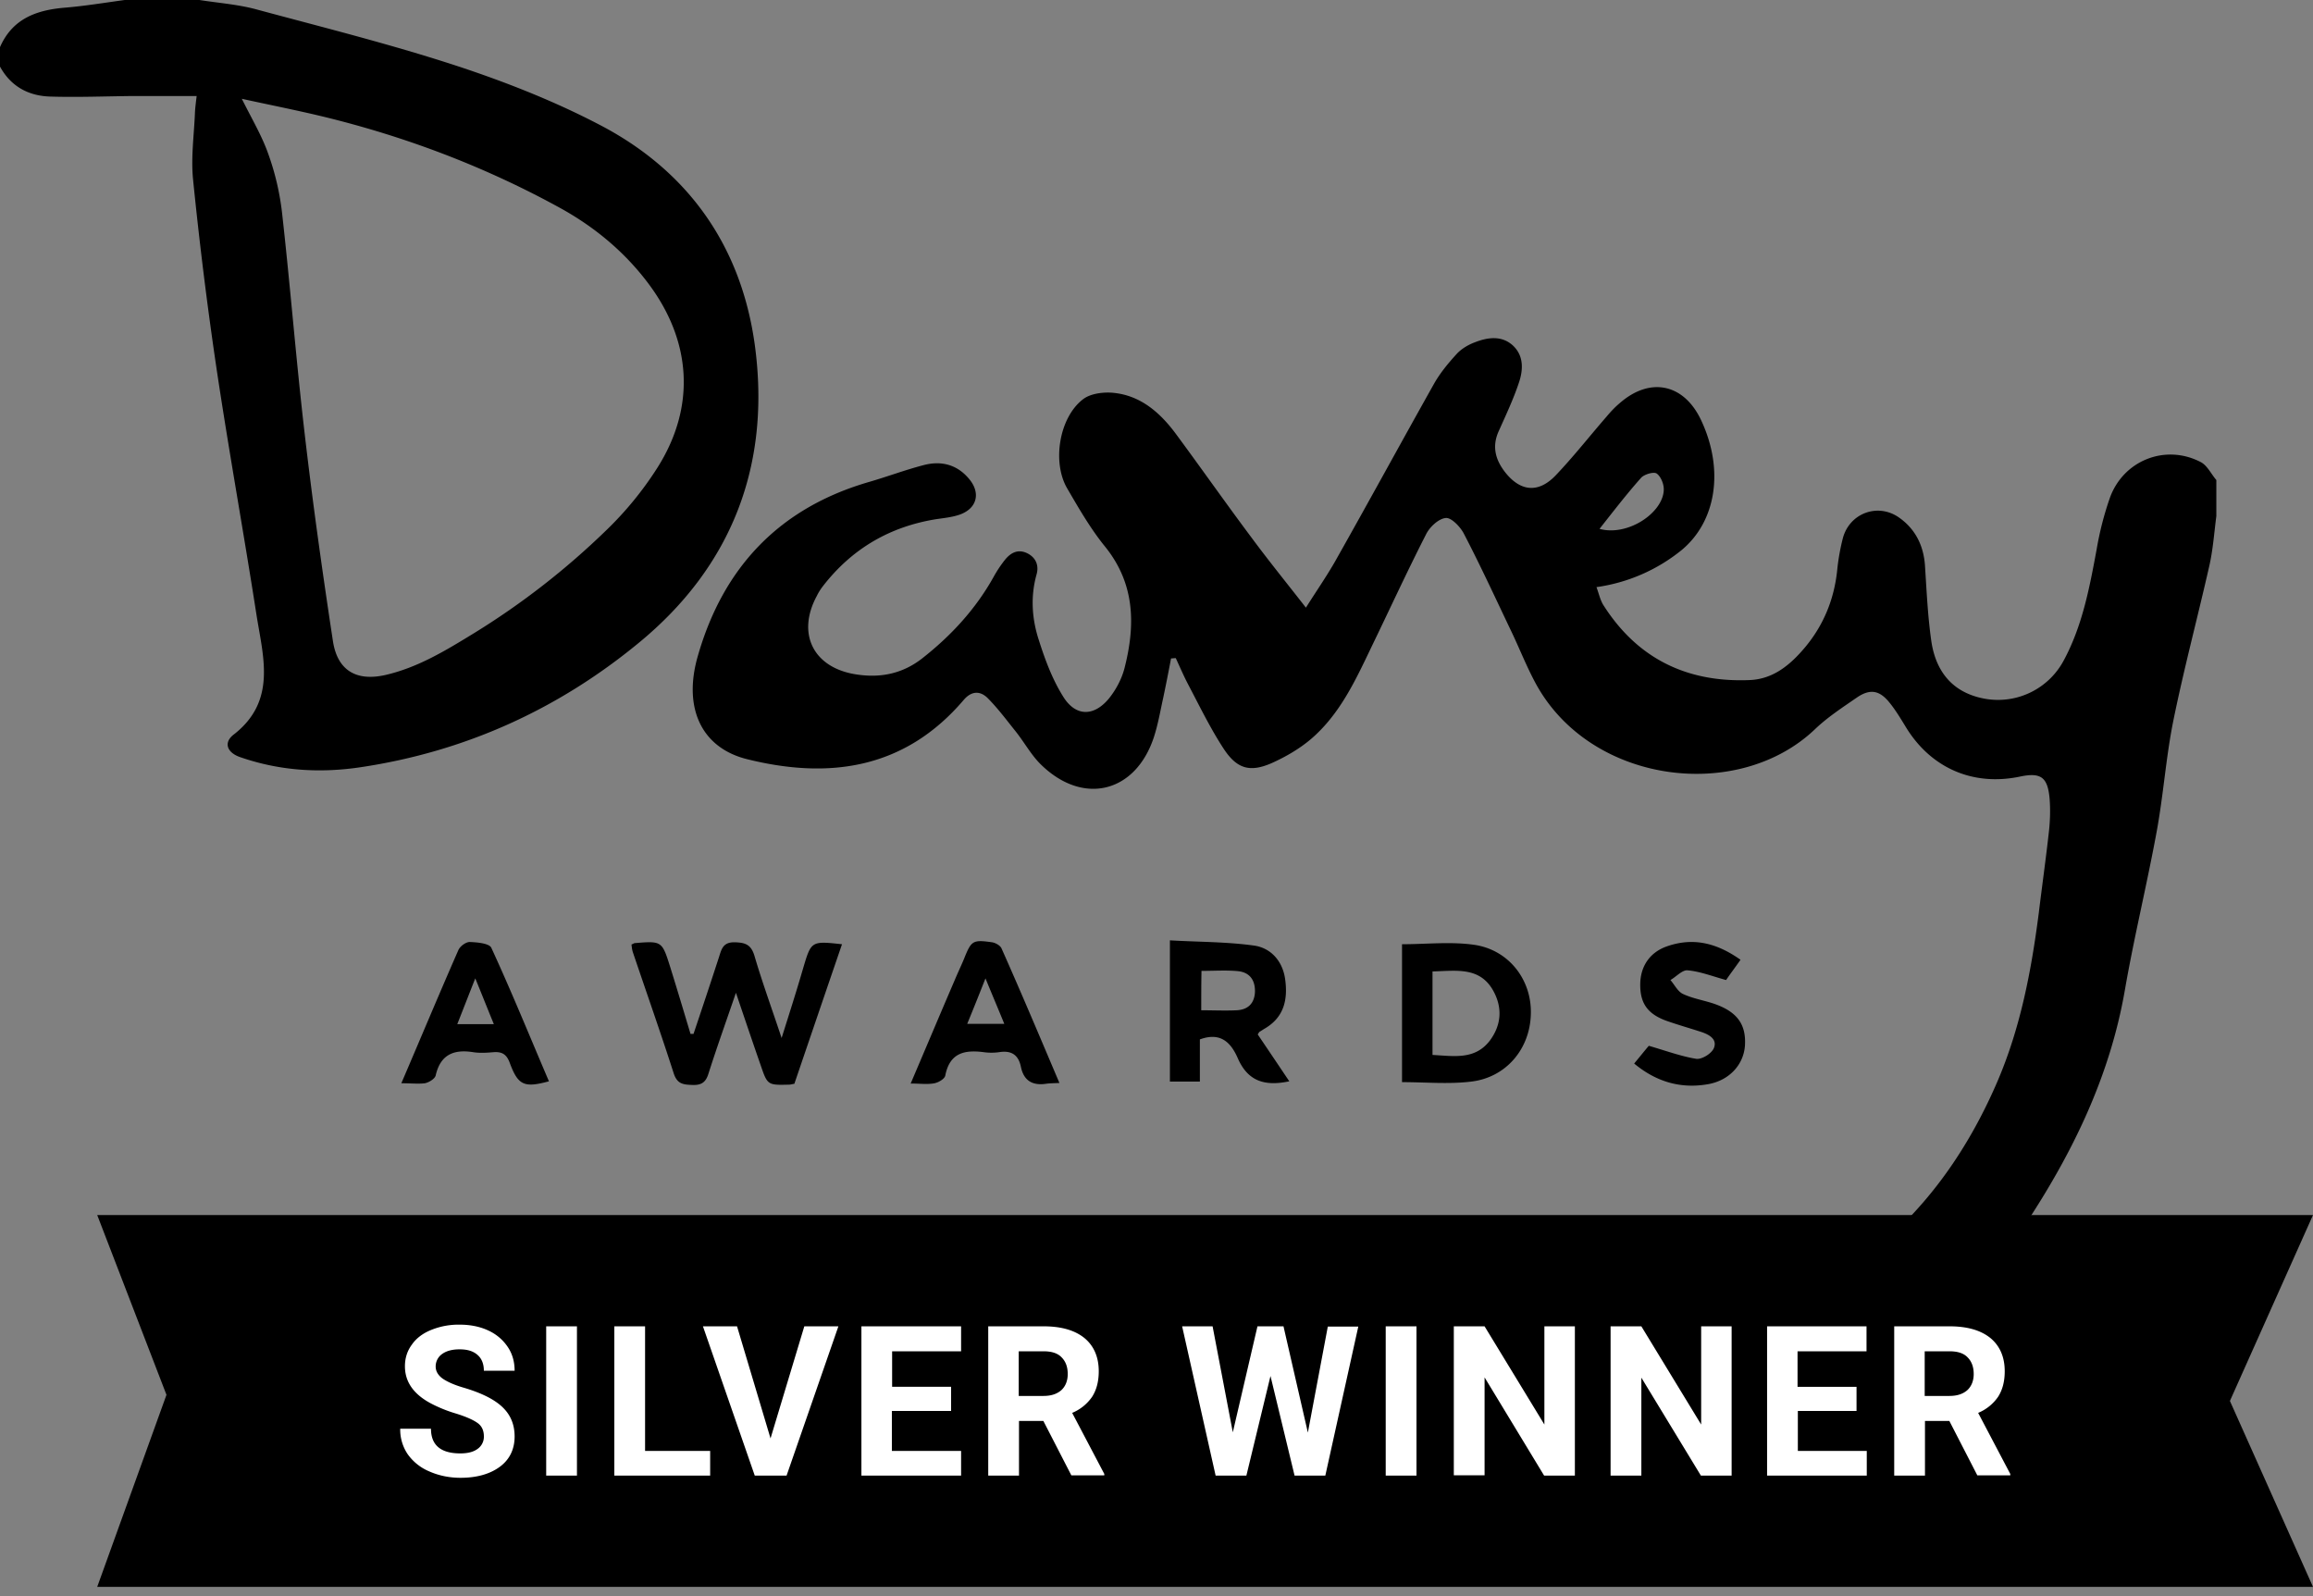 <svg xmlns="http://www.w3.org/2000/svg" width="100" height="69" fill="none"><rect width="100%" height="100%" fill="#808080" stroke="none"/><g clip-path="url(#clip0)"><path d="M100 68.605H4.203l2.994-8.302-2.994-7.773H100l-3.592 8.037L100 68.605z" fill="#000"></path><path d="M75.68 60.46c-.192-.097-.384-.18-.575-.288-1.054-.552-1.198-1.8-.228-2.484a11.948 11.948 0 012.132-1.187c4.442-1.968 7.436-5.314 9.34-9.729 1.006-2.34 1.473-4.798 1.796-7.305.144-1.188.312-2.376.443-3.563.048-.456.06-.924.024-1.38-.084-.935-.383-1.14-1.293-.947-2.024.42-3.832-.372-4.91-2.124-.227-.372-.455-.755-.73-1.091-.431-.528-.838-.588-1.401-.204-.623.431-1.27.851-1.808 1.367-3.33 3.18-9.724 2.375-12.083-1.991-.407-.756-.718-1.56-1.09-2.327-.658-1.38-1.305-2.783-2.011-4.139-.156-.3-.551-.708-.79-.672-.312.036-.695.396-.85.72-.827 1.62-1.581 3.263-2.372 4.894-.682 1.428-1.353 2.867-2.574 3.923-.503.432-1.102.78-1.713 1.056-.934.408-1.496.264-2.071-.6-.575-.876-1.042-1.836-1.533-2.771-.204-.384-.371-.78-.55-1.164-.073 0-.133.012-.204.012a84.776 84.776 0 01-.336 1.692c-.131.587-.227 1.175-.419 1.751-.802 2.363-3.03 2.915-4.838 1.176-.443-.42-.742-.984-1.125-1.464-.395-.492-.778-1.008-1.221-1.451-.324-.312-.695-.3-1.03.096-2.539 2.975-5.796 3.443-9.364 2.555-1.976-.492-2.767-2.22-2.132-4.439 1.102-3.874 3.556-6.442 7.448-7.557.779-.228 1.545-.516 2.335-.72.743-.192 1.425-.024 1.94.588.527.612.36 1.295-.407 1.56-.311.107-.658.143-.994.191-2.023.324-3.664 1.284-4.921 2.915a2.33 2.33 0 00-.252.408c-.862 1.596-.18 3.047 1.593 3.371 1.066.192 2.06.024 2.946-.66 1.257-.983 2.323-2.135 3.1-3.527.145-.264.312-.515.492-.743.24-.3.55-.48.946-.3.407.192.539.552.419.947-.263.96-.192 1.92.108 2.831.263.828.575 1.668 1.03 2.4.538.9 1.34.911 2 .108.299-.372.55-.84.67-1.308.479-1.871.455-3.659-.85-5.266-.623-.768-1.126-1.643-1.629-2.507-.658-1.128-.347-3.06.683-3.85.323-.253.898-.325 1.34-.277 1.139.12 1.965.828 2.635 1.716 1.102 1.487 2.168 3.01 3.281 4.498.743 1.008 1.533 1.98 2.383 3.071.491-.78.97-1.463 1.365-2.183 1.401-2.483 2.767-4.99 4.168-7.486.263-.468.61-.887.97-1.283.203-.228.502-.408.79-.516.55-.216 1.15-.312 1.64.12.491.444.467 1.056.276 1.62-.24.72-.563 1.403-.874 2.099-.288.635-.156 1.2.251 1.739.67.876 1.461.96 2.215.168.767-.804 1.461-1.691 2.192-2.531.18-.216.371-.42.587-.6 1.329-1.152 2.802-.816 3.532.804.97 2.111.623 4.318-.862 5.554a7.488 7.488 0 01-3.688 1.607c.107.288.167.588.323.816 1.473 2.291 3.604 3.31 6.287 3.203 1.03-.036 1.772-.66 2.407-1.416.802-.96 1.257-2.075 1.389-3.323a9.32 9.32 0 01.251-1.415c.3-1.068 1.509-1.512 2.419-.876.707.492 1.066 1.212 1.126 2.076.071 1.091.12 2.195.275 3.274.216 1.452 1.054 2.28 2.371 2.496a3.22 3.22 0 003.329-1.62c.826-1.511 1.138-3.179 1.449-4.858a13.67 13.67 0 01.563-2.195c.574-1.632 2.395-2.364 3.927-1.572.288.144.455.516.683.78v1.56c-.096.731-.144 1.463-.311 2.183-.503 2.219-1.09 4.414-1.545 6.645-.324 1.596-.431 3.24-.73 4.847-.42 2.279-.97 4.522-1.366 6.801-.646 3.743-2.263 7.054-4.323 10.173-1.616 2.46-4.011 4.078-6.394 5.686-.79.528-1.629.984-2.479 1.415-.395.204-.862.264-1.305.384-.575.012-1.126.012-1.688.012zm-6.527-37.596c1.21.336 2.743-.684 2.778-1.68.013-.24-.12-.575-.299-.707-.12-.096-.527.024-.67.168-.611.684-1.174 1.415-1.809 2.22zM8.622 0c.838.132 1.7.192 2.514.42 2.898.78 5.82 1.511 8.67 2.447 2.107.696 4.203 1.524 6.167 2.555 3.796 1.991 6.071 5.23 6.658 9.477.706 5.17-.97 9.573-5.018 12.896-3.496 2.879-7.52 4.702-12.022 5.374-1.76.264-3.497.156-5.197-.432-.575-.192-.742-.624-.3-.972 1.88-1.451 1.282-3.359.995-5.182-.563-3.623-1.222-7.234-1.76-10.868a176.31 176.31 0 01-.983-7.966c-.095-.96.048-1.943.084-2.915.012-.192.036-.384.072-.683H5.76c-1.198.012-2.395.06-3.58.024C1.256 4.15.478 3.755 0 2.879v-.84C.527.828 1.545.444 2.754.336 3.64.264 4.514.12 5.39 0h3.233zm1.832 4.27c.43.864.874 1.608 1.15 2.4a11.3 11.3 0 01.586 2.495c.36 3.19.61 6.394.982 9.585.347 2.987.766 5.974 1.221 8.96.192 1.272 1.006 1.752 2.252 1.476 1.425-.324 2.634-1.068 3.867-1.823a33.062 33.062 0 005.7-4.439 14.73 14.73 0 002.192-2.675c1.7-2.663 1.497-5.53-.407-8.037-1.018-1.344-2.3-2.4-3.748-3.203-3.245-1.787-6.682-3.095-10.287-3.97-1.15-.277-2.31-.505-3.508-.768zm19.53 40.427c.372-1.104.743-2.22 1.102-3.323.108-.336.168-.648.683-.636.467.012.706.108.85.588.335 1.14.742 2.255 1.173 3.55.348-1.103.647-2.038.922-2.986.36-1.212.348-1.212 1.689-1.068-.695 2.027-1.377 4.03-2.06 6.034-.096.012-.156.036-.215.036-.946.024-.946.024-1.246-.852-.347-.995-.682-1.991-1.065-3.119-.431 1.26-.827 2.364-1.186 3.491-.12.396-.323.516-.73.492-.395-.012-.635-.06-.779-.516-.563-1.751-1.173-3.479-1.76-5.218-.036-.108-.048-.228-.06-.336.06-.024.096-.048.132-.06 1.185-.096 1.185-.096 1.545 1.044.299.96.586 1.92.874 2.879h.131z" fill="#000"></path><path d="M55.742 46.748c-1.078.228-1.796-.012-2.227-.996-.288-.66-.73-1.151-1.64-.815v1.823H50.58v-6.106c1.221.072 2.455.06 3.652.228.719.108 1.222.672 1.33 1.452.119.863-.037 1.63-.863 2.123-.084.048-.168.108-.251.156-.012.012-.024.036-.072.108.43.636.874 1.295 1.365 2.027zm-3.808-3.071c.539 0 1.042.024 1.533 0 .479-.024.766-.288.79-.792.012-.527-.24-.851-.742-.9-.503-.047-1.018-.011-1.57-.011-.011.575-.011 1.103-.011 1.703zm8.681 3.107v-5.962c1.054 0 2.096-.12 3.114.024 1.509.216 2.503 1.524 2.455 2.999-.036 1.5-1.066 2.735-2.575 2.915-.982.12-1.976.024-2.994.024zm1.318-4.786v3.61c.922.048 1.844.228 2.49-.635.491-.672.54-1.416.132-2.148-.587-1.043-1.605-.851-2.622-.827zm-44.582 4.834c.85-1.98 1.64-3.875 2.467-5.758.072-.168.335-.36.503-.348.323.012.838.06.922.252.874 1.895 1.664 3.839 2.49 5.77-1.065.288-1.329.18-1.688-.78-.132-.372-.323-.504-.694-.48-.3.025-.599.048-.898 0-.839-.132-1.413.108-1.617 1.008-.036.144-.287.3-.467.336-.287.036-.61 0-1.018 0zm4-2.555c-.276-.672-.503-1.248-.803-1.98-.299.756-.526 1.344-.778 1.98h1.58zm24.452 2.543c-.275.012-.431.012-.587.036-.587.084-.958-.144-1.078-.732-.107-.527-.419-.72-.945-.635a2.421 2.421 0 01-.66 0c-.825-.108-1.472.024-1.664 1.007-.024.144-.287.3-.467.336-.311.06-.634.012-1.03.012.66-1.547 1.282-3.023 1.916-4.498.12-.288.264-.588.384-.876.323-.804.37-.852 1.221-.732.144.024.347.132.407.264.839 1.883 1.653 3.815 2.503 5.818zm-2.383-2.555c-.264-.648-.515-1.236-.814-1.967-.288.731-.527 1.331-.79 1.967h1.604zm31.829-2.771c-.252.36-.48.66-.623.876-.61-.168-1.126-.372-1.665-.42-.227-.024-.49.276-.742.42.18.204.311.491.539.6.43.203.91.275 1.365.431.994.348 1.377.9 1.317 1.812-.06.815-.67 1.487-1.569 1.655-1.185.216-2.25-.084-3.22-.888.25-.3.478-.587.634-.767.742.215 1.389.455 2.048.563.24.036.67-.228.766-.467.156-.396-.228-.588-.55-.696-.516-.168-1.03-.312-1.534-.492-.802-.3-1.113-.768-1.101-1.584.012-.78.43-1.379 1.173-1.63 1.114-.385 2.132-.145 3.162.587z" fill="#000"></path><path d="M20.92 62.103c0-.252-.084-.444-.264-.576-.18-.132-.49-.276-.958-.42a5.937 5.937 0 01-1.09-.444c-.73-.395-1.101-.923-1.101-1.595 0-.348.096-.66.3-.936.19-.276.478-.492.838-.636a3.138 3.138 0 011.233-.227c.455 0 .874.084 1.233.252.36.167.635.407.838.707.204.3.3.648.3 1.032h-1.33c0-.3-.095-.528-.275-.684-.191-.168-.443-.24-.778-.24-.323 0-.575.072-.755.204a.655.655 0 00-.275.54c0 .204.108.384.311.528.216.144.515.276.934.396.755.227 1.306.503 1.653.84.347.335.515.755.515 1.259 0 .552-.216.996-.635 1.307-.419.312-.994.48-1.7.48-.491 0-.946-.096-1.353-.276a2.173 2.173 0 01-.934-.743 1.901 1.901 0 01-.324-1.104h1.33c0 .708.419 1.068 1.269 1.068.311 0 .563-.06.742-.192a.64.64 0 00.276-.54zm4.023 1.691h-1.329v-6.453h1.33v6.453zm2.946-1.067h2.814v1.067H26.56v-6.453h1.329v5.386zm5.424-.54l1.461-4.846h1.473l-2.24 6.453h-1.376l-2.24-6.453h1.474l1.448 4.846zM41.109 61h-2.55v1.727h2.993v1.067h-4.31v-6.453h4.31v1.08H38.57v1.535h2.55v1.043h-.011zm3.999.431h-1.053v2.363h-1.33v-6.453h2.395c.755 0 1.342.167 1.76.503.408.336.623.816.623 1.44 0 .444-.096.804-.287 1.104a1.95 1.95 0 01-.862.695l1.389 2.64v.06h-1.425l-1.21-2.352zm-1.065-1.08h1.065c.336 0 .587-.083.779-.251.18-.168.275-.408.275-.696 0-.3-.084-.54-.263-.72-.168-.18-.431-.264-.79-.264h-1.066v1.932zm12.501 1.584l.862-4.582h1.318l-1.425 6.441h-1.33l-1.041-4.306-1.042 4.306h-1.33l-1.448-6.453h1.317l.874 4.582 1.066-4.582h1.125l1.054 4.594zm4.694 1.859H59.91v-6.453h1.33v6.453zm6.85 0h-1.33l-2.574-4.246v4.234h-1.33v-6.441h1.33l2.586 4.246v-4.246h1.318v6.453zm6.777 0h-1.329l-2.574-4.234v4.234h-1.33v-6.453h1.33l2.586 4.246v-4.246h1.317v6.453zM80.278 61h-2.55v1.727h2.98v1.067h-4.31v-6.453h4.299v1.08h-2.982v1.535h2.55v1.043h.013zm3.999.431h-1.053v2.363h-1.33v-6.453h2.395c.755 0 1.341.167 1.76.503.408.336.623.816.623 1.44 0 .444-.096.804-.287 1.104a1.95 1.95 0 01-.862.695l1.389 2.64v.06h-1.425l-1.21-2.352zm-1.065-1.08h1.065c.336 0 .587-.083.779-.251.18-.168.275-.408.275-.696 0-.3-.084-.54-.263-.72-.168-.18-.431-.264-.79-.264h-1.066v1.932z" fill="#fff"></path></g><defs><clipPath id="clip0"><path fill="#fff" d="M0 0h100v68.605H0z"></path></clipPath></defs></svg>
